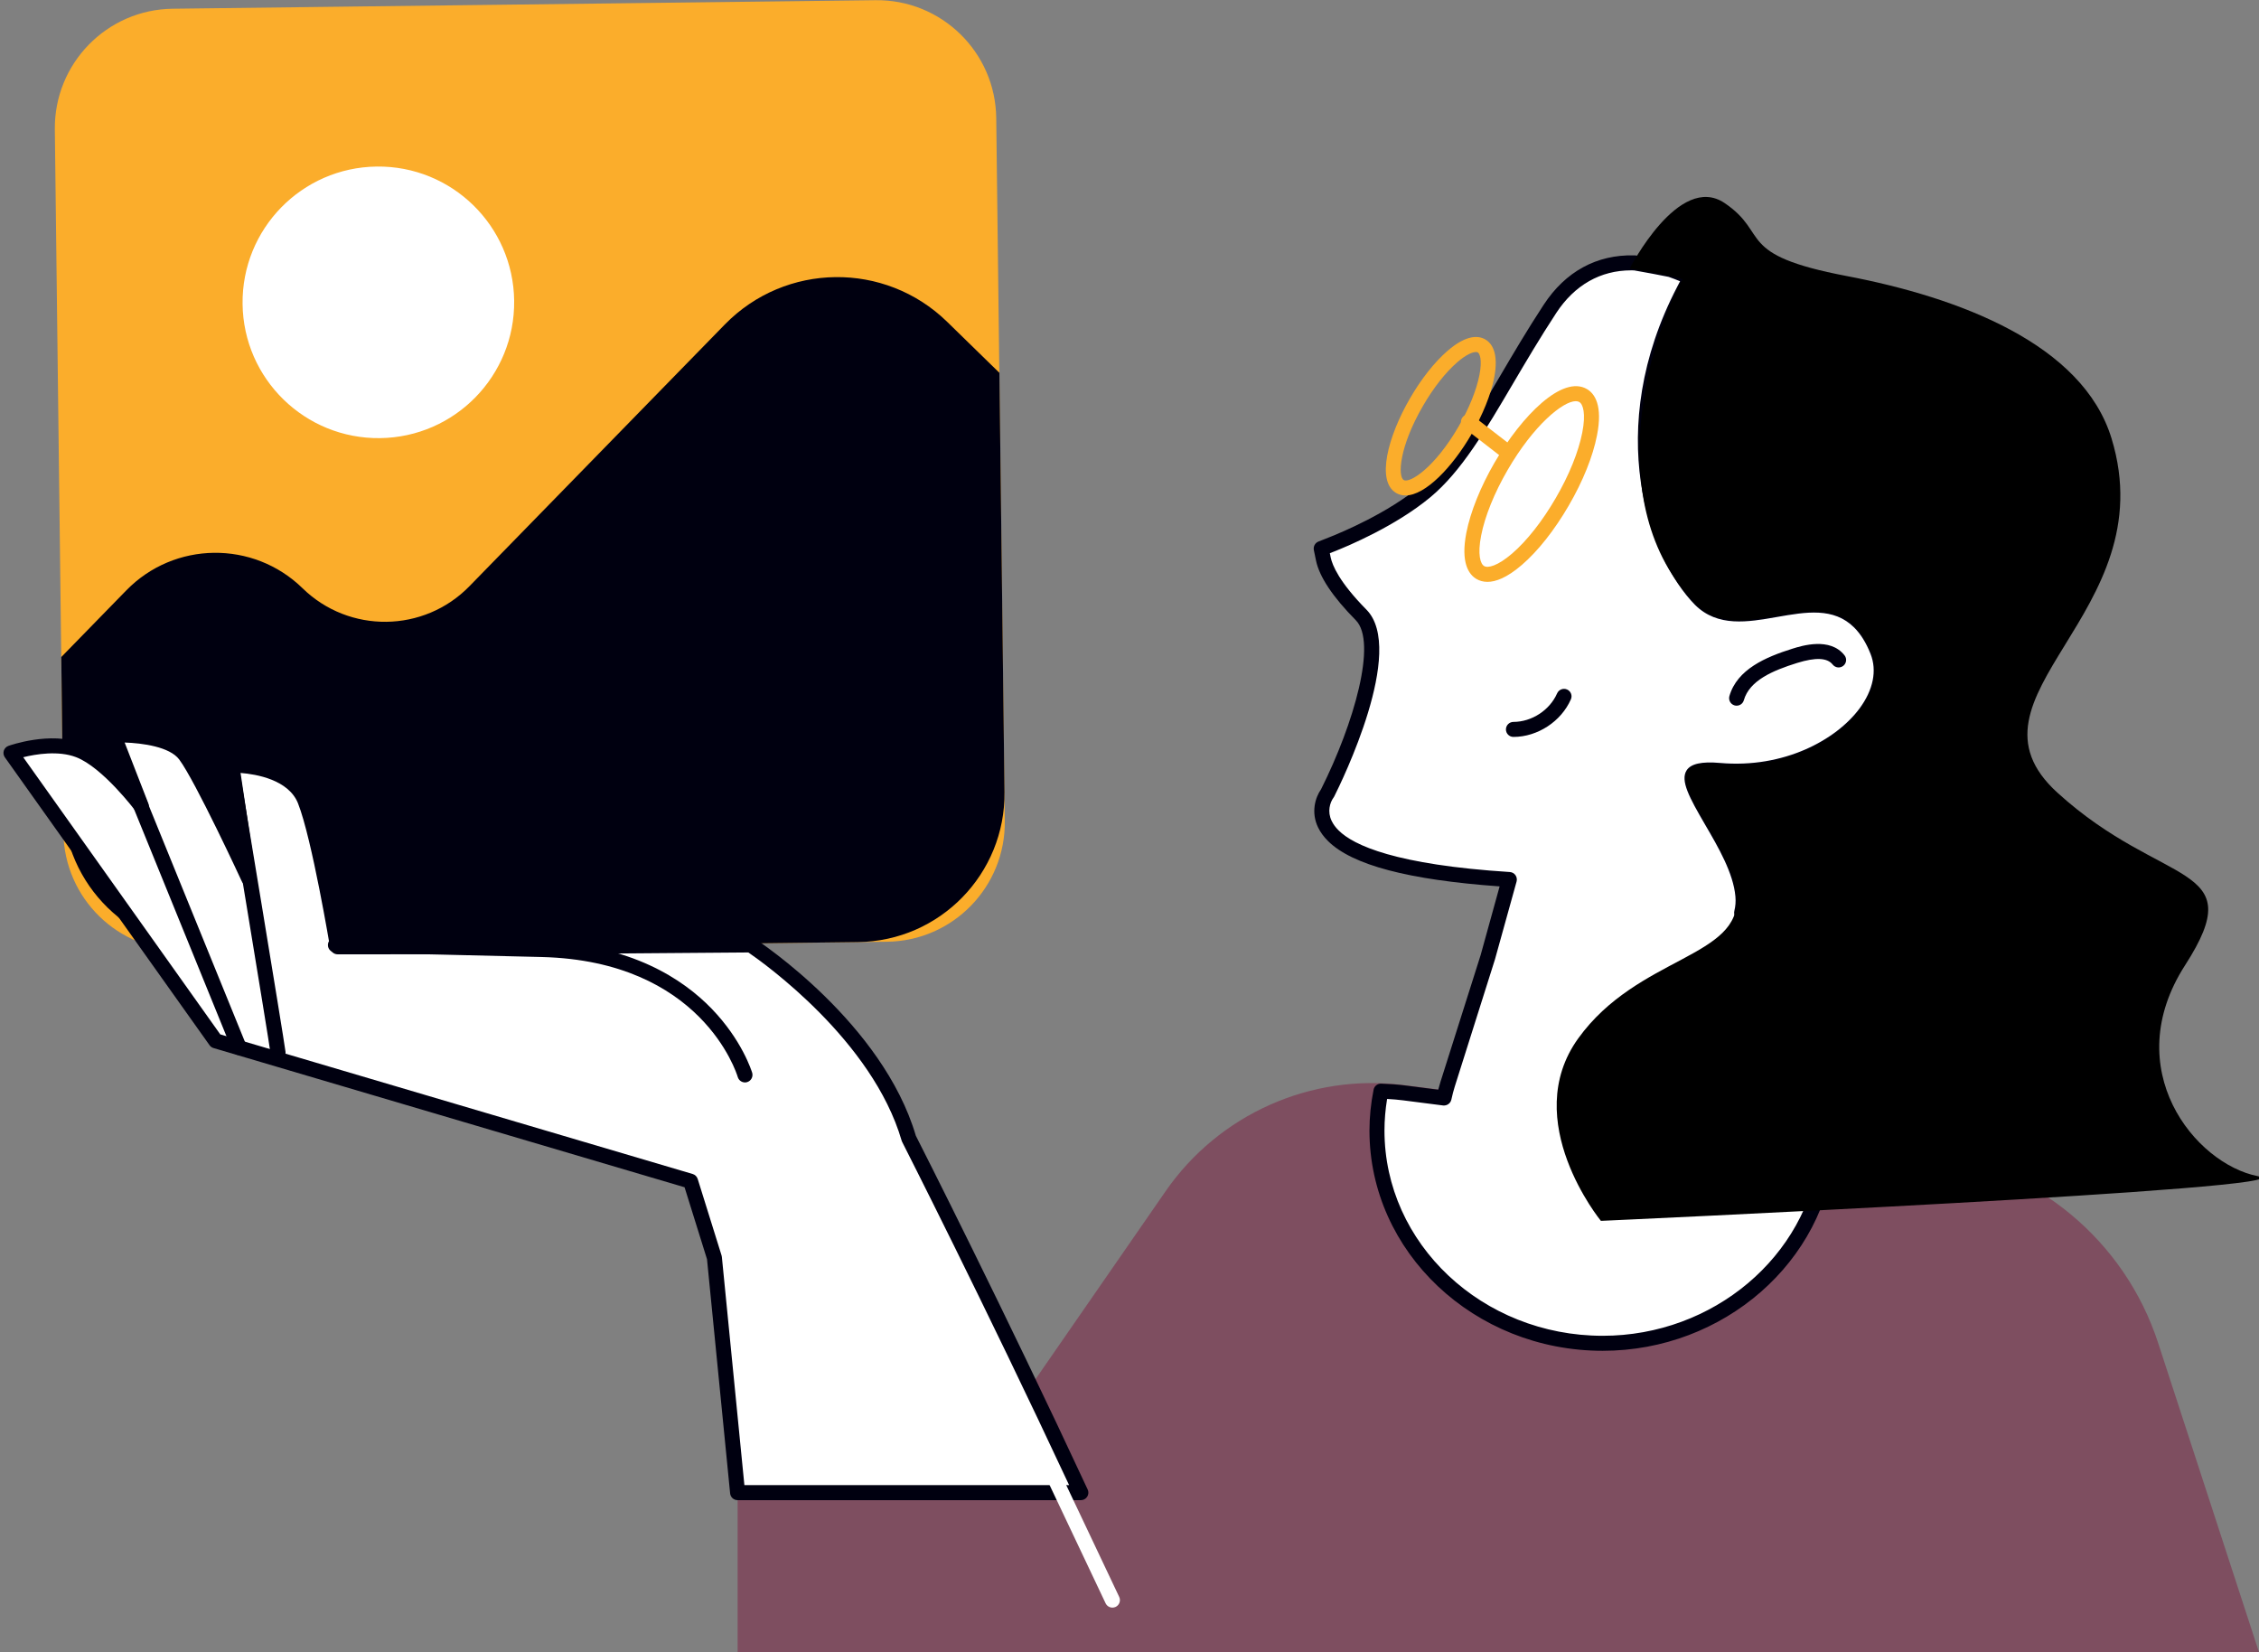 <?xml version="1.0" encoding="UTF-8" standalone="no"?>
<!DOCTYPE svg PUBLIC "-//W3C//DTD SVG 1.1//EN" "http://www.w3.org/Graphics/SVG/1.1/DTD/svg11.dtd">
<svg width="100%" height="100%" viewBox="0 0 1254 917" version="1.1" xmlns="http://www.w3.org/2000/svg" xmlns:xlink="http://www.w3.org/1999/xlink" xml:space="preserve" xmlns:serif="http://www.serif.com/" style="fill-rule:evenodd;clip-rule:evenodd;stroke-linejoin:round;stroke-miterlimit:2;">
    <rect x="0" y="0" width="1254" height="917" fill="#808080" stroke="none"/>
    <g transform="matrix(4.167,0,0,4.167,-24424.1,-1267.36)">
        <path d="M5959.58,502.96L5959.58,524.185L6162.24,524.185L6148.82,483.037C6144.36,469.337 6132.4,459.436 6118.1,457.606L6048.36,448.676C6035.96,447.087 6023.7,452.546 6016.58,462.83L5997.07,491.012L5959.58,502.96Z" style="fill:rgb(126,78,96);fill-rule:nonzero;"/>
    </g>
    <g transform="matrix(4.167,0,0,4.167,-24424.1,-1267.36)">
        <path d="M6111.43,390.865C6110.78,389.243 6109.99,387.984 6109.02,387.016C6105.92,383.93 6101.82,384.648 6097.85,385.342C6094.06,386.005 6090.47,386.632 6087.83,384C6081.84,377.928 6075.95,361.362 6085.66,342.76L6086.53,341.088L6084.78,340.387C6084.53,340.288 6084.26,340.191 6083.98,340.092L6083.87,340.056L6083.77,340.033C6082.56,339.784 6080.89,339.475 6079.22,339.181L6079.1,339.158L6078.97,339.156C6074.37,339.038 6070.51,341.153 6067.81,345.27C6065.66,348.537 6063.82,351.668 6062.02,354.716C6058.36,360.928 6055.21,366.291 6051.22,369.604C6046.7,373.363 6040.46,375.969 6038.66,376.678L6037.32,377.204L6037.61,378.609C6037.89,379.965 6038.99,382.357 6042.64,386.051C6046.55,390.015 6041.43,403.288 6038.15,409.794C6037.5,410.685 6037.02,412.288 6037.81,413.914C6038.07,414.454 6038.44,414.974 6038.93,415.459C6042.04,418.543 6049.91,420.497 6062.38,421.293L6059.51,431.663L6054.16,448.58C6053.96,449.183 6053.81,449.789 6053.68,450.396L6048.36,449.715C6047.33,449.583 6046.3,449.517 6045.28,449.482C6044.94,451.183 6044.75,452.937 6044.75,454.731C6044.75,470.381 6058.21,483.067 6074.82,483.067C6090.63,483.067 6103.58,471.555 6104.78,456.939L6093.92,455.549L6102.9,427.203L6093.33,425.703C6093.5,425.023 6093.56,424.287 6093.49,423.47C6093.21,420.14 6091.15,416.6 6089.33,413.475C6087.89,411.006 6086.26,408.207 6086.84,407.288C6086.99,407.05 6087.64,406.519 6090.35,406.761C6099.28,407.553 6106.57,403.498 6109.82,399.127C6111.88,396.359 6112.45,393.425 6111.43,390.865Z" style="fill:white;fill-rule:nonzero;"/>
    </g>
    <g transform="matrix(4.167,0,0,4.167,-24424.1,-1267.36)">
        <path d="M6046.1,450.519C6045.87,451.927 6045.75,453.34 6045.75,454.731C6045.75,469.804 6058.79,482.067 6074.82,482.067C6089.56,482.067 6102.05,471.486 6103.69,457.807L6093.79,456.541C6093.5,456.503 6093.24,456.337 6093.08,456.087C6092.92,455.837 6092.88,455.529 6092.97,455.247L6101.59,428.011L6093.17,426.691C6092.9,426.647 6092.65,426.49 6092.5,426.258C6092.34,426.024 6092.29,425.737 6092.36,425.466C6092.51,424.847 6092.56,424.222 6092.5,423.556C6092.23,420.448 6090.23,417.011 6088.46,413.979C6086.37,410.386 6085.13,408.115 6086,406.752C6086.56,405.871 6088.01,405.55 6090.43,405.764C6098.98,406.525 6105.93,402.678 6109.02,398.53C6110.86,396.053 6111.39,393.461 6110.5,391.235L6110.5,391.234C6109.91,389.744 6109.19,388.596 6108.32,387.725C6105.58,385.006 6101.91,385.647 6098.03,386.326C6094.15,387.008 6090.14,387.71 6087.12,384.71C6080.93,378.429 6074.82,361.37 6084.77,342.297L6085.13,341.605L6084.41,341.316C6084.17,341.221 6083.92,341.131 6083.65,341.037L6083.56,341.012C6082.36,340.766 6080.71,340.459 6079.05,340.166L6078.95,340.156C6078.84,340.153 6078.73,340.151 6078.62,340.151C6074.52,340.151 6071.08,342.105 6068.64,345.819C6066.48,349.111 6064.57,352.359 6062.88,355.224C6059.18,361.518 6055.98,366.95 6051.86,370.374C6047.22,374.229 6040.86,376.886 6039.03,377.609L6038.47,377.827L6038.59,378.408C6038.8,379.409 6039.69,381.643 6043.35,385.349C6048.64,390.714 6040.05,408.261 6039.05,410.243C6039.02,410.293 6038.99,410.34 6038.96,410.385C6038.48,411.048 6038.12,412.256 6038.71,413.479C6038.92,413.919 6039.23,414.345 6039.64,414.749C6041.64,416.744 6047.23,419.325 6062.45,420.295C6062.75,420.314 6063.03,420.468 6063.2,420.713C6063.37,420.959 6063.43,421.269 6063.35,421.559L6060.47,431.929L6055.11,448.883C6054.95,449.396 6054.8,449.961 6054.66,450.609C6054.55,451.115 6054.07,451.444 6053.55,451.388L6048.24,450.708C6047.57,450.623 6046.88,450.561 6046.1,450.519ZM6074.82,484.067C6057.69,484.067 6043.75,470.907 6043.75,454.731C6043.75,452.931 6043.94,451.1 6044.3,449.288C6044.39,448.818 6044.8,448.482 6045.28,448.482C6045.29,448.482 6045.3,448.482 6045.31,448.483C6046.52,448.524 6047.53,448.6 6048.49,448.723L6052.91,449.29C6053,448.933 6053.1,448.597 6053.2,448.278L6058.56,431.361L6061.09,422.208C6048.93,421.34 6041.44,419.36 6038.23,416.168C6037.66,415.603 6037.21,414.989 6036.9,414.345C6035.95,412.369 6036.51,410.398 6037.3,409.275C6041.69,400.516 6044.8,389.668 6041.93,386.754C6038.86,383.648 6037.08,380.975 6036.63,378.811L6036.34,377.406C6036.25,376.93 6036.5,376.453 6036.96,376.274L6038.29,375.748C6040.06,375.053 6046.17,372.5 6050.58,368.835C6054.43,365.636 6057.55,360.343 6061.16,354.215C6062.86,351.324 6064.78,348.054 6066.97,344.721C6069.87,340.299 6074.03,338.04 6079,338.156L6079.12,338.159C6079.17,338.16 6079.22,338.166 6079.28,338.175L6079.4,338.197C6081.22,338.517 6082.84,338.822 6083.97,339.054L6084.08,339.078C6084.12,339.086 6084.16,339.096 6084.19,339.109L6084.3,339.144C6084.61,339.252 6084.89,339.354 6085.15,339.459L6086.9,340.159C6087.17,340.264 6087.37,340.475 6087.47,340.74C6087.57,341.006 6087.55,341.3 6087.42,341.551L6086.55,343.222C6077.08,361.354 6082.75,377.427 6088.54,383.299C6090.81,385.557 6094,385.001 6097.68,384.356C6101.7,383.654 6106.25,382.856 6109.73,386.307C6110.8,387.375 6111.66,388.744 6112.36,390.494C6113.51,393.389 6112.9,396.668 6110.63,399.724C6107.21,404.318 6099.59,408.59 6090.26,407.757C6088.54,407.604 6087.88,407.796 6087.68,407.881C6087.66,408.632 6089.3,411.444 6090.19,412.971C6092.06,416.186 6094.19,419.83 6094.49,423.386C6094.53,423.894 6094.53,424.386 6094.48,424.872L6103.05,426.215C6103.34,426.261 6103.59,426.428 6103.75,426.677C6103.9,426.925 6103.94,427.227 6103.85,427.505L6095.24,454.709L6104.91,455.947C6105.44,456.015 6105.82,456.488 6105.78,457.021C6104.54,472.187 6090.94,484.067 6074.82,484.067Z" style="fill:rgb(0,0,16);fill-rule:nonzero;"/>
    </g>
    <g transform="matrix(4.167,0,0,4.167,-24424.1,-1267.36)">
        <path d="M5979.48,429.58L5885.84,430.718C5877.07,430.824 5869.87,423.797 5869.76,415.022L5868.62,321.387C5868.52,312.612 5875.54,305.412 5884.32,305.305L5977.95,304.168C5986.73,304.061 5993.93,311.089 5994.03,319.864L5995.17,413.499C5995.28,422.274 5988.25,429.474 5979.48,429.58Z" style="fill:rgb(251,173,43);fill-rule:nonzero;"/>
    </g>
    <g transform="matrix(4.167,0,0,4.167,-24424.1,-1267.36)">
        <path d="M5929.81,344.193C5929.93,354.182 5921.93,362.379 5911.94,362.5C5901.95,362.621 5893.75,354.622 5893.63,344.633C5893.51,334.644 5901.51,326.448 5911.5,326.326C5921.49,326.205 5929.69,334.204 5929.81,344.193Z" style="fill:white;fill-rule:nonzero;"/>
    </g>
    <g transform="matrix(4.167,0,0,4.167,-24424.1,-1267.36)">
        <path d="M5869.71,411.157L5869.48,391.658L5878.14,382.781C5884.54,376.219 5895.06,376.091 5901.62,382.496C5907.83,388.56 5917.79,388.439 5923.85,382.226L5957.87,347.366C5965.95,339.09 5979.21,338.929 5987.49,347.007L5994.45,353.8L5995.13,409.634C5995.26,420.543 5986.52,429.495 5975.61,429.627L5889.71,430.671C5878.8,430.803 5869.84,422.067 5869.71,411.157Z" style="fill:rgb(0,0,16);fill-rule:nonzero;"/>
    </g>
    <g transform="matrix(4.167,0,0,4.167,-24424.1,-1267.36)">
        <path d="M5982.39,455.796L5982.39,455.797L5982.39,455.796C5978.07,440.939 5961.31,430.005 5961.31,430.005L5930.45,430.247L5906.29,430.255C5906.29,430.255 5903.88,415.703 5901.95,410.791C5900.01,405.878 5892.19,406.05 5892.19,406.05L5894.44,421.127C5894.44,421.127 5888.23,407.701 5885.99,404.707C5883.75,401.714 5876.46,402.048 5876.46,402.048L5880.14,411.53C5880.14,411.53 5875.67,405.543 5871.81,404.062C5867.95,402.582 5862.77,404.434 5862.77,404.434L5890.04,442.782L5953.31,461.476L5956.48,471.665L5959.58,502.96L6005.31,502.96C5993.78,478.186 5982.39,455.796 5982.39,455.796Z" style="fill:white;fill-rule:nonzero;"/>
    </g>
    <g transform="matrix(4.167,0,0,4.167,-24424.1,-1267.36)">
        <path d="M5960.48,501.961L6003.74,501.961C5992.58,478.047 5981.61,456.47 5981.5,456.25C5981.47,456.194 5981.45,456.136 5981.43,456.076C5977.54,442.72 5963.07,432.422 5961.01,431.008L5930.46,431.247L5906.29,431.256C5905.8,431.256 5905.38,430.902 5905.3,430.419C5905.27,430.274 5902.89,415.916 5901.02,411.157C5899.77,407.993 5895.45,407.264 5893.36,407.097L5895.43,420.979C5895.5,421.471 5895.2,421.942 5894.72,422.085C5894.25,422.227 5893.74,421.999 5893.53,421.547C5893.47,421.413 5887.34,408.182 5885.19,405.306C5883.92,403.606 5880.27,403.123 5877.92,403.045L5881.08,411.168C5881.26,411.634 5881.07,412.162 5880.63,412.404C5880.19,412.647 5879.64,412.53 5879.34,412.129C5879.3,412.071 5874.99,406.355 5871.45,404.996C5869.09,404.092 5866.09,404.59 5864.41,405.004L5890.66,441.921L5953.59,460.517C5953.91,460.612 5954.16,460.86 5954.26,461.178L5957.44,471.367C5957.46,471.432 5957.47,471.499 5957.48,471.566L5960.48,501.961ZM6005.31,503.961L5959.58,503.961C5959.06,503.961 5958.63,503.571 5958.58,503.059L5955.5,471.865L5952.51,462.284L5889.76,443.741C5889.54,443.678 5889.36,443.544 5889.23,443.361L5861.96,405.013C5861.78,404.759 5861.73,404.433 5861.82,404.135C5861.92,403.836 5862.14,403.598 5862.44,403.493C5862.66,403.413 5868.01,401.537 5872.17,403.129C5873.88,403.788 5875.68,405.229 5877.19,406.697L5875.53,402.41C5875.41,402.11 5875.44,401.771 5875.62,401.502C5875.8,401.232 5876.09,401.063 5876.41,401.049C5877.21,401.012 5884.31,400.786 5886.79,404.109C5888.07,405.81 5890.51,410.626 5892.46,414.637L5891.2,406.197C5891.16,405.913 5891.24,405.625 5891.43,405.405C5891.61,405.185 5891.88,405.056 5892.17,405.05C5892.52,405.058 5900.71,404.926 5902.88,410.425C5904.58,414.75 5906.58,426.053 5907.13,429.256L5930.45,429.247L5961.3,429.006L5961.31,429.006C5961.5,429.006 5961.69,429.062 5961.86,429.168C5962.55,429.622 5978.9,440.431 5983.32,455.422C5984.08,456.907 5995.15,478.762 6006.21,502.539C6006.36,502.848 6006.33,503.211 6006.15,503.499C6005.96,503.787 6005.65,503.961 6005.31,503.961Z" style="fill:rgb(0,0,16);fill-rule:nonzero;"/>
    </g>
    <g transform="matrix(4.167,0,0,4.167,-24424.1,-1267.36)">
        <path d="M5960.56,448.321C5960.13,448.321 5959.73,448.041 5959.6,447.607C5959.41,446.976 5954.71,432.143 5933.48,431.615C5911.49,431.067 5906.04,431.015 5905.99,431.015C5905.43,431.011 5904.99,430.559 5905,430.007C5905,429.455 5905.46,429.038 5906,429.015C5906.06,429.016 5911.51,429.067 5933.53,429.615C5945.37,429.91 5952.34,434.598 5956.1,438.48C5960.2,442.715 5961.46,446.862 5961.52,447.037C5961.67,447.566 5961.37,448.123 5960.84,448.28C5960.75,448.308 5960.65,448.321 5960.56,448.321Z" style="fill:rgb(0,0,16);fill-rule:nonzero;"/>
    </g>
    <g transform="matrix(4.167,0,0,4.167,-24424.1,-1267.36)">
        <path d="M5898.35,445.362C5897.86,445.362 5897.43,444.995 5897.36,444.491C5897.06,442.173 5891.17,406.659 5891.11,406.301C5891.02,405.756 5891.39,405.24 5891.94,405.15C5892.48,405.057 5893,405.428 5893.09,405.972C5893.33,407.438 5899.04,441.881 5899.35,444.233C5899.42,444.781 5899.03,445.283 5898.48,445.353C5898.44,445.359 5898.4,445.362 5898.35,445.362Z" style="fill:rgb(0,0,16);fill-rule:nonzero;"/>
    </g>
    <g transform="matrix(4.167,0,0,4.167,-24424.1,-1267.36)">
        <path d="M5893.17,444.672C5892.78,444.672 5892.4,444.436 5892.25,444.049L5875.42,402.7C5875.21,402.188 5875.45,401.605 5875.96,401.397C5876.48,401.187 5877.06,401.434 5877.27,401.946L5894.1,443.295C5894.31,443.806 5894.06,444.389 5893.55,444.597C5893.42,444.648 5893.3,444.672 5893.17,444.672Z" style="fill:rgb(0,0,16);fill-rule:nonzero;"/>
    </g>
    <g transform="matrix(4.167,0,0,4.167,-24424.1,-1267.36)">
        <path d="M6009.51,518.274C6009.13,518.274 6008.78,518.063 6008.6,517.702L5996.16,491.44C5995.93,490.941 5996.14,490.345 5996.64,490.109C5997.14,489.872 5997.73,490.086 5997.97,490.585L6010.41,516.846C6010.65,517.345 6010.43,517.941 6009.94,518.178C6009.8,518.243 6009.65,518.274 6009.51,518.274Z" style="fill:white;fill-rule:nonzero;"/>
    </g>
    <g transform="matrix(4.167,0,0,4.167,-24424.1,-1267.36)">
        <path d="M6092.66,398.137C6092.57,398.137 6092.48,398.125 6092.38,398.098C6091.85,397.944 6091.55,397.389 6091.7,396.859C6092.73,393.29 6096.53,391.663 6100.11,390.542C6101.35,390.154 6105.11,388.98 6107.03,391.426C6107.38,391.86 6107.3,392.488 6106.87,392.83C6106.43,393.173 6105.81,393.097 6105.46,392.664C6104.74,391.747 6103.19,391.677 6100.71,392.45C6097.48,393.461 6094.39,394.762 6093.62,397.416C6093.5,397.853 6093.1,398.137 6092.66,398.137Z" style="fill:rgb(0,0,16);fill-rule:nonzero;"/>
    </g>
    <g transform="matrix(4.167,0,0,4.167,-24424.1,-1267.36)">
        <path d="M6056.48,361.46L6056.49,361.46L6056.48,361.46ZM6057.93,351.031C6057.52,351.031 6056.7,351.313 6055.45,352.389C6053.9,353.733 6052.27,355.799 6050.88,358.206C6047.69,363.705 6047.51,367.614 6048.32,368.081C6049.12,368.547 6052.43,366.454 6055.62,360.958C6057.02,358.551 6058,356.114 6058.4,354.096C6058.8,352.045 6058.43,351.228 6058.18,351.083C6058.12,351.052 6058.04,351.031 6057.93,351.031ZM6048.55,370.135C6048.11,370.135 6047.69,370.032 6047.31,369.811C6044.62,368.249 6046.2,362.285 6049.15,357.202C6050.65,354.607 6052.43,352.361 6054.15,350.876C6056.69,348.678 6058.29,348.836 6059.18,349.352C6060.07,349.871 6061,351.18 6060.36,354.479C6059.92,356.71 6058.85,359.366 6057.35,361.962C6054.82,366.326 6051.22,370.135 6048.55,370.135Z" style="fill:rgb(251,173,43);fill-rule:nonzero;"/>
    </g>
    <g transform="matrix(4.167,0,0,4.167,-24424.1,-1267.36)">
        <path d="M6071.23,357.578C6069.54,357.578 6065.64,360.733 6062.15,366.753C6060.38,369.808 6059.13,372.905 6058.63,375.472C6058.13,378.016 6058.53,379.254 6059.03,379.541C6059.52,379.827 6060.79,379.561 6062.76,377.867C6064.74,376.158 6066.8,373.533 6068.57,370.477C6070.35,367.422 6071.6,364.325 6072.1,361.758C6072.6,359.214 6072.2,357.976 6071.7,357.689C6071.57,357.615 6071.42,357.578 6071.23,357.578ZM6059.47,381.646C6058.87,381.646 6058.39,381.486 6058.02,381.271C6056.97,380.661 6055.88,379.094 6056.66,375.089C6057.21,372.309 6058.54,368.992 6060.42,365.749C6064.07,359.461 6069.46,354.078 6072.71,355.959C6073.76,356.569 6074.85,358.136 6074.06,362.141C6073.52,364.921 6072.19,368.238 6070.3,371.481C6068.42,374.724 6066.21,377.529 6064.06,379.381C6062.06,381.107 6060.56,381.646 6059.47,381.646Z" style="fill:rgb(251,173,43);fill-rule:nonzero;"/>
    </g>
    <g transform="matrix(4.167,0,0,4.167,-24424.1,-1267.36)">
        <path d="M6061.97,365.226C6061.76,365.226 6061.55,365.158 6061.36,365.017L6056.33,361.123C6055.89,360.785 6055.81,360.157 6056.15,359.72C6056.49,359.284 6057.12,359.204 6057.55,359.541L6062.59,363.435C6063.02,363.773 6063.1,364.401 6062.77,364.838C6062.57,365.093 6062.27,365.226 6061.97,365.226Z" style="fill:rgb(251,173,43);fill-rule:nonzero;"/>
    </g>
    <g transform="matrix(4.167,0,0,4.167,-24424.1,-1267.36)">
        <path d="M6062.93,402.3C6062.38,402.3 6061.93,401.853 6061.93,401.302C6061.93,400.749 6062.38,400.301 6062.93,400.3C6065.38,400.296 6067.77,398.73 6068.75,396.493C6068.98,395.988 6069.57,395.759 6070.07,395.98C6070.58,396.202 6070.81,396.793 6070.58,397.298C6069.29,400.237 6066.15,402.294 6062.94,402.3L6062.93,402.3Z" style="fill:rgb(0,0,16);fill-rule:nonzero;"/>
    </g>
    <g transform="matrix(4.167,0,0,4.167,-24424.1,-1267.36)">
        <path d="M6074.58,466.759C6074.58,466.759 6063.65,453.413 6071.57,442.443C6079.49,431.473 6093.34,431.73 6092.65,423.543C6091.95,415.356 6079.32,404.925 6090.42,405.911C6103.09,407.037 6113.33,397.914 6110.64,391.18C6105.84,379.157 6093.86,391.333 6087.22,384.599C6073.99,371.186 6081.52,348.138 6085.45,341.359C6085.58,341.14 6078.42,339.905 6078.42,339.905C6078.42,339.905 6084.98,327.078 6091.06,331.188C6097.14,335.298 6092.33,338.053 6107.31,340.906C6122.29,343.758 6138.77,349.947 6142.61,362.55C6149.76,385.954 6121.26,396.853 6135.39,409.719C6149.52,422.585 6161.29,418.904 6152.4,432.717C6143.51,446.53 6153.7,459.151 6162.08,460.803C6170.46,462.453 6074.58,466.759 6074.58,466.759Z" style="fill-rule:nonzero;"/>
    </g>
</svg>
